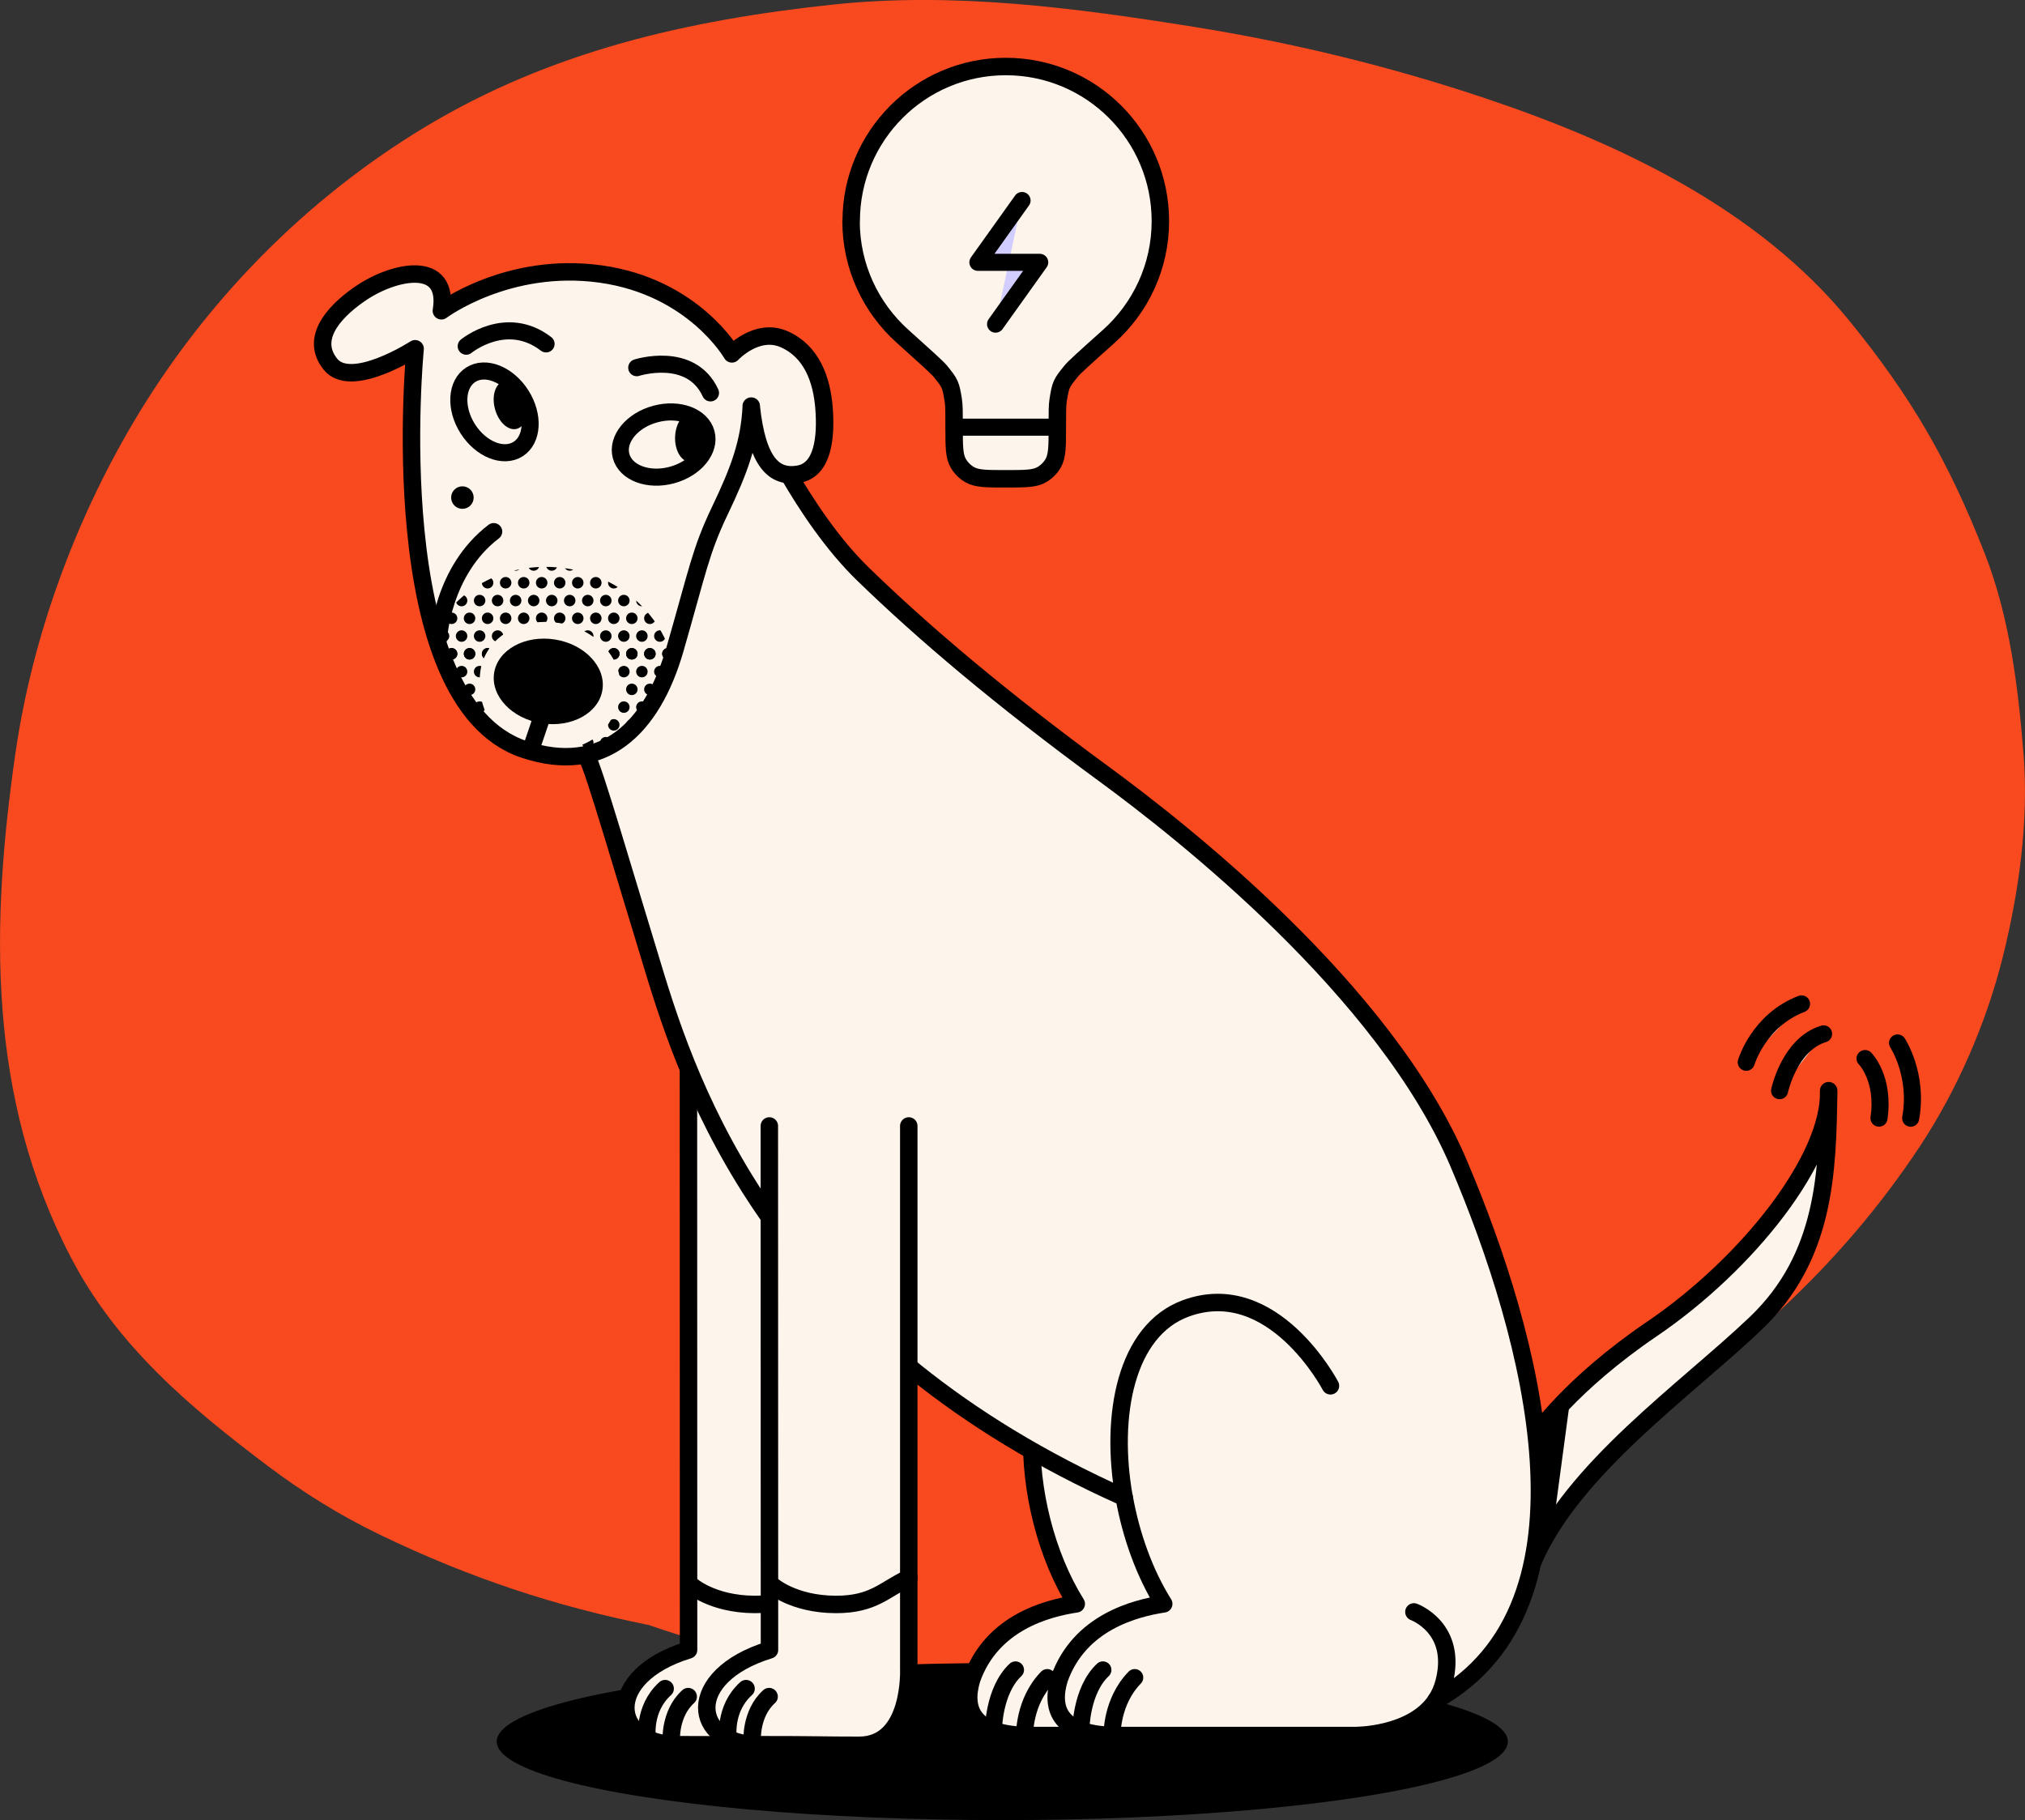 <svg viewBox="0 0 271.56 244.1" xmlns:xlink="http://www.w3.org/1999/xlink" xmlns="http://www.w3.org/2000/svg" data-name="Layer 2" id="Layer_2">
  <rect x="0" y="0" width="271.56" height="244.1" fill="#333333" stroke="none"/>
  <defs>
    <style>
      .cls-1, .cls-2 {
        fill: none;
      }

      .cls-3 {
        fill: #fff;
      }

      .cls-3, .cls-2, .cls-4, .cls-5 {
        stroke: #000;
        stroke-linecap: round;
        stroke-linejoin: round;
      }

      .cls-3, .cls-2, .cls-5 {
        stroke-width: 2.29px;
      }

      .cls-4 {
        fill: #fdf4eb;
        stroke-width: 2.34px;
      }

      .cls-5 {
        fill: #d2cdff;
      }

      .cls-6 {
        fill: #f9491e;
      }

      .cls-7 {
        clip-path: url(#clippath);
      }
    </style>
    <clipPath id="clippath">
      <path d="M83.38,98.93c-3.65,2.89-8.88,1.76-8.88,1.76,5.91-.55,7.96-3.8,8.57-7.64.41-2.57-.5-4.72-2.12-6.44-1.51-1.6-3.65-2.69-6.03-3.07-.6-.09-1.2-.14-1.79-.14-4.44,0-8.04,2.65-8.66,6.29-.34,2-.27,5.26,1.94,7.88,0,0-3.26-2.88-4.96-5.52-1.71-2.65-3.05-7.36-3.05-7.36,2.53-5.19,8.2-8.67,14.74-8.67.98,0,1.97.08,2.95.23,3.98.63,7.62,2.51,10.25,5.3,1.95,2.08,3.26,4.48,3.85,7.04,0,0-3.15,7.46-6.8,10.34Z" class="cls-1"></path>
    </clipPath>
  </defs>
  <g data-name="Layer 1" id="Layer_1-2">
    <path d="M271.36,101.08c-.73-9.06-1.87-18.36-5.21-26.88-4.85-12.35-9.83-20.99-18.2-31.25-12.22-14.96-30.8-23.74-48.71-29.75-12.62-4.24-25.75-7.45-38.9-9.56-16.04-2.57-32.44-4.76-48.69-3.02-19.38,2.07-37.78,6.23-54.71,16.45-16.02,9.67-29.51,23.45-39.04,39.55-7.92,13.38-13.57,28.84-15.81,44.25-3.37,23.22-3.78,46.27,7.41,67.75,6.18,11.88,15.95,20.09,26.39,27.96,4.73,3.57,9.76,6.69,15.1,9.26,12.1,5.84,23.64,9.61,36.02,12.09,39.65,13.78,87.27,8.08,120.74-17.78,3.01-2.33,5.87-4.78,8.56-7.37,16.32-10.3,30.39-22.79,41.09-38.95,5.07-7.65,9-16.69,11.2-25.57,2.16-8.69,3.48-18.21,2.76-27.2Z" class="cls-6"></path>
    <g>
      <ellipse ry="10.53" rx="67.8" cy="233.56" cx="134.41"></ellipse>
      <g>
        <g>
          <path d="M111.02,151v72.83s.44,10.23-6.65,10.23c-5.23,0-5.13-.08-13.46-.08-9,0-10.09-9.17,1.43-12.71l-.02-86.4" class="cls-4"></path>
          <path d="M90.02,233.56s-.28-3.73,2.27-6.03" class="cls-4"></path>
          <path d="M86.79,233.14s-.61-3.95,2.41-6.68" class="cls-4"></path>
          <path d="M92.66,212.58s2.82,2.56,8.53,2.59c5.16.02,6.56-2.04,9.84-3.54" class="cls-4"></path>
        </g>
        <path d="M166.7,185.85s-7.68-14.69-19.41-10.38c-11.72,4.31-11.05,26.68-2.96,39.62-3.76.57-11.32,2.43-14.02,10.11-1.21,4.04.04,7.55,7.87,7.55,7.28,0,31.75,0,31.75,0,0,0,10.11.13,11.99-7.14,1.89-7.28-4.04-9.43-4.04-9.43" class="cls-4"></path>
        <path d="M137.4,232.75s-.13-4.53,3.04-7.77" class="cls-2"></path>
        <path d="M133.22,232.05s0-5.32,2.96-8.1" class="cls-2"></path>
        <path d="M206,192.39s4.57-6.72,15.51-14.15c12.88-8.75,24.01-22.91,23.72-31.97-.14,10.93-.43,22.28-9.78,31.2-9.35,8.92-24.67,19.55-29.94,32.1" class="cls-4"></path>
        <g>
          <path d="M101.83,56.06s5.75,13,13.87,20.9c8.12,7.9,18.63,16.79,32.27,26.78,10.42,7.63,37.76,29.05,47.64,52.28,9.88,23.23,19.67,59.25-3.01,71.98-3.2,4.85-10.94,4.75-10.94,4.75,0,0-24.48,0-31.75,0-7.83,0-9.08-3.5-7.87-7.55,2.7-7.68,10.26-9.53,14.02-10.11-2.57-4.1-4.38-9.16-5.3-14.28-44.98-20.08-57.24-51.71-62.76-69.67-4.45-14.51-8.37-28.1-9.3-29.65" class="cls-4"></path>
          <g>
            <path d="M192.59,228c.46-.69.82-1.49,1.06-2.4,1.89-7.28-4.04-9.43-4.04-9.43" class="cls-4"></path>
            <path d="M178.42,185.85s-7.68-14.69-19.41-10.38c-8,2.94-10.23,14.31-8.26,25.34" class="cls-4"></path>
          </g>
        </g>
        <path d="M100.75,54.46c-.23,4.9-1.63,8.63-4.22,14.04s-2.99,8.1-6.01,18.56c-3.06,10.61-9.59,16.98-20.23,13.44-19.25-6.42-14.62-53.73-14.62-53.73,0,0-8.57,5.55-11.36,2.07-3.06-3.81,1.32-7.67,4.18-9.58,4.51-3.02,11.83-4.45,10.7,2.42,0,0,8.9-6.67,21.37-4.93,12.47,1.74,17.59,10.71,17.59,10.71,0,0,3.32-3.59,7-1.97,3.68,1.62,5.06,5.37,5.36,9.3.27,3.63-.04,8.25-3.46,8.81-3.15.51-5.5-1.42-6.31-9.14" class="cls-4"></path>
        <g class="cls-7">
          <g>
            <g>
              <g>
                <circle r=".77" cy="73.39" cx="55.72"></circle>
                <circle r=".77" cy="73.39" cx="58.14"></circle>
                <circle r=".77" cy="73.39" cx="60.56"></circle>
                <circle r=".77" cy="73.39" cx="62.97"></circle>
                <circle r=".77" cy="73.39" cx="65.39"></circle>
                <circle r=".77" cy="73.39" cx="67.81"></circle>
                <circle r=".77" cy="73.39" cx="70.23"></circle>
                <circle r=".77" cy="73.39" cx="72.64"></circle>
                <circle r=".77" cy="73.39" cx="75.06"></circle>
                <circle r=".77" cy="73.39" cx="77.48"></circle>
                <circle r=".77" cy="73.39" cx="79.9"></circle>
                <circle r=".77" cy="73.39" cx="82.31"></circle>
                <circle r=".77" cy="73.39" cx="84.73"></circle>
                <circle r=".77" cy="73.39" cx="87.15"></circle>
                <circle r=".77" cy="73.39" cx="89.57"></circle>
                <circle r=".77" cy="73.39" cx="91.98"></circle>
                <circle r=".77" cy="73.39" cx="94.4"></circle>
              </g>
              <g>
                <circle r=".77" cy="78.15" cx="55.72"></circle>
                <circle r=".77" cy="78.15" cx="58.14"></circle>
                <circle r=".77" cy="78.15" cx="60.56"></circle>
                <circle r=".77" cy="78.15" cx="62.97"></circle>
                <circle r=".77" cy="78.15" cx="65.39"></circle>
                <circle r=".77" cy="78.15" cx="67.81"></circle>
                <circle r=".77" cy="78.15" cx="70.23"></circle>
                <circle r=".77" cy="78.15" cx="72.64"></circle>
                <circle r=".77" cy="78.15" cx="75.06"></circle>
                <circle r=".77" cy="78.15" cx="77.48"></circle>
                <circle r=".77" cy="78.15" cx="79.9"></circle>
                <circle r=".77" cy="78.15" cx="82.31"></circle>
                <circle r=".77" cy="78.15" cx="84.73"></circle>
                <circle r=".77" cy="78.15" cx="87.15"></circle>
                <circle r=".77" cy="78.15" cx="89.57"></circle>
                <circle r=".77" cy="78.15" cx="91.98"></circle>
                <circle r=".77" cy="78.15" cx="94.4"></circle>
              </g>
              <g>
                <circle r=".77" cy="82.92" cx="55.72"></circle>
                <circle r=".77" cy="82.92" cx="58.14"></circle>
                <circle r=".77" cy="82.92" cx="60.56"></circle>
                <circle r=".77" cy="82.92" cx="62.97"></circle>
                <circle r=".77" cy="82.92" cx="65.39"></circle>
                <circle r=".77" cy="82.92" cx="67.81"></circle>
                <circle r=".77" cy="82.92" cx="70.23"></circle>
                <circle r=".77" cy="82.92" cx="72.64"></circle>
                <circle r=".77" cy="82.92" cx="75.06"></circle>
                <circle r=".77" cy="82.92" cx="77.48"></circle>
                <circle r=".77" cy="82.92" cx="79.9"></circle>
                <circle r=".77" cy="82.92" cx="82.31"></circle>
                <circle r=".77" cy="82.92" cx="84.73"></circle>
                <circle r=".77" cy="82.92" cx="87.15"></circle>
                <circle r=".77" cy="82.92" cx="89.57"></circle>
                <circle r=".77" cy="82.92" cx="91.98"></circle>
                <circle r=".77" cy="82.92" cx="94.4"></circle>
              </g>
              <g>
                <circle r=".77" cy="87.68" cx="55.72"></circle>
                <circle r=".77" cy="87.68" cx="58.14"></circle>
                <circle r=".77" cy="87.68" cx="60.56"></circle>
                <circle r=".77" cy="87.68" cx="62.97"></circle>
                <circle r=".77" cy="87.68" cx="65.39"></circle>
                <circle r=".77" cy="87.68" cx="67.81"></circle>
                <circle r=".77" cy="87.68" cx="70.23"></circle>
                <circle r=".77" cy="87.68" cx="72.64"></circle>
                <circle r=".77" cy="87.68" cx="75.06"></circle>
                <circle r=".77" cy="87.68" cx="77.48"></circle>
                <circle r=".77" cy="87.68" cx="79.9"></circle>
                <circle r=".77" cy="87.68" cx="82.31"></circle>
                <circle r=".77" cy="87.68" cx="84.73"></circle>
                <circle r=".77" cy="87.68" cx="87.15"></circle>
                <circle r=".77" cy="87.68" cx="89.57"></circle>
                <circle r=".77" cy="87.68" cx="91.98"></circle>
                <circle r=".77" cy="87.68" cx="94.4"></circle>
              </g>
              <g>
                <circle r=".77" cy="75.77" cx="57.06"></circle>
                <circle r=".77" cy="75.77" cx="59.48"></circle>
                <circle r=".77" cy="75.77" cx="61.9"></circle>
                <circle r=".77" cy="75.77" cx="64.32"></circle>
                <circle r=".77" cy="75.77" cx="66.73"></circle>
                <circle r=".77" cy="75.77" cx="69.15"></circle>
                <circle r=".77" cy="75.77" cx="71.57"></circle>
                <circle r=".77" cy="75.77" cx="73.99"></circle>
                <circle r=".77" cy="75.77" cx="76.4"></circle>
                <circle r=".77" cy="75.77" cx="78.82"></circle>
                <circle r=".77" cy="75.77" cx="81.24"></circle>
                <circle r=".77" cy="75.77" cx="83.66"></circle>
                <circle r=".77" cy="75.77" cx="86.08"></circle>
                <circle r=".77" cy="75.77" cx="88.49"></circle>
                <circle r=".77" cy="75.77" cx="90.91"></circle>
                <circle r=".77" cy="75.77" cx="93.33"></circle>
                <circle r=".77" cy="75.77" cx="95.75"></circle>
              </g>
              <g>
                <circle r=".77" cy="80.54" cx="57.06"></circle>
                <circle r=".77" cy="80.54" cx="59.48"></circle>
                <circle r=".77" cy="80.54" cx="61.9"></circle>
                <circle r=".77" cy="80.54" cx="64.32"></circle>
                <circle r=".77" cy="80.54" cx="66.73"></circle>
                <circle r=".77" cy="80.54" cx="69.15"></circle>
                <circle r=".77" cy="80.54" cx="71.57"></circle>
                <circle r=".77" cy="80.54" cx="73.99"></circle>
                <circle r=".77" cy="80.54" cx="76.4"></circle>
                <circle r=".77" cy="80.54" cx="78.82"></circle>
                <circle r=".77" cy="80.54" cx="81.24"></circle>
                <circle r=".77" cy="80.54" cx="83.66"></circle>
                <circle r=".77" cy="80.54" cx="86.08"></circle>
                <circle r=".77" cy="80.54" cx="88.49"></circle>
                <circle r=".77" cy="80.54" cx="90.91"></circle>
                <circle r=".77" cy="80.54" cx="93.33"></circle>
                <circle r=".77" cy="80.54" cx="95.75"></circle>
              </g>
              <g>
                <circle r=".77" cy="85.3" cx="57.06"></circle>
                <circle r=".77" cy="85.3" cx="59.48"></circle>
                <circle r=".77" cy="85.3" cx="61.9"></circle>
                <circle r=".77" cy="85.3" cx="64.32"></circle>
                <circle r=".77" cy="85.3" cx="66.73"></circle>
                <circle r=".77" cy="85.3" cx="69.15"></circle>
                <circle r=".77" cy="85.3" cx="71.57"></circle>
                <circle r=".77" cy="85.3" cx="73.99"></circle>
                <circle r=".77" cy="85.3" cx="76.4"></circle>
                <circle r=".77" cy="85.3" cx="78.82"></circle>
                <circle r=".77" cy="85.3" cx="81.24"></circle>
                <circle r=".77" cy="85.3" cx="83.66"></circle>
                <circle r=".77" cy="85.3" cx="86.08"></circle>
                <circle r=".77" cy="85.3" cx="88.49"></circle>
                <circle r=".77" cy="85.3" cx="90.91"></circle>
                <circle r=".77" cy="85.3" cx="93.33"></circle>
                <circle r=".77" cy="85.3" cx="95.75"></circle>
              </g>
            </g>
            <g>
              <g>
                <circle r=".77" cy="87.68" cx="55.72"></circle>
                <circle r=".77" cy="87.68" cx="58.14"></circle>
                <circle r=".77" cy="87.68" cx="60.56"></circle>
                <circle r=".77" cy="87.68" cx="62.97"></circle>
                <circle r=".77" cy="87.68" cx="65.39"></circle>
                <circle r=".77" cy="87.68" cx="67.81"></circle>
                <circle r=".77" cy="87.68" cx="70.23"></circle>
                <circle r=".77" cy="87.68" cx="72.64"></circle>
                <circle r=".77" cy="87.68" cx="75.06"></circle>
                <circle r=".77" cy="87.68" cx="77.48"></circle>
                <circle r=".77" cy="87.68" cx="79.9"></circle>
                <circle r=".77" cy="87.68" cx="82.31"></circle>
                <circle r=".77" cy="87.68" cx="84.73"></circle>
                <circle r=".77" cy="87.68" cx="87.15"></circle>
                <circle r=".77" cy="87.68" cx="89.57"></circle>
                <circle r=".77" cy="87.68" cx="91.98"></circle>
                <circle r=".77" cy="87.68" cx="94.4"></circle>
              </g>
              <g>
                <circle r=".77" cy="92.45" cx="55.72"></circle>
                <circle r=".77" cy="92.45" cx="58.14"></circle>
                <circle r=".77" cy="92.45" cx="60.56"></circle>
                <circle r=".77" cy="92.45" cx="62.97"></circle>
                <circle r=".77" cy="92.45" cx="65.39"></circle>
                <circle r=".77" cy="92.45" cx="67.81"></circle>
                <circle r=".77" cy="92.45" cx="70.23"></circle>
                <circle r=".77" cy="92.45" cx="72.64"></circle>
                <circle r=".77" cy="92.45" cx="75.06"></circle>
                <circle r=".77" cy="92.45" cx="77.48"></circle>
                <circle r=".77" cy="92.45" cx="79.9"></circle>
                <circle r=".77" cy="92.45" cx="82.31"></circle>
                <circle r=".77" cy="92.45" cx="84.73"></circle>
                <circle r=".77" cy="92.45" cx="87.15"></circle>
                <circle r=".77" cy="92.45" cx="89.57"></circle>
                <circle r=".77" cy="92.45" cx="91.98"></circle>
                <circle r=".77" cy="92.45" cx="94.4"></circle>
              </g>
              <g>
                <circle r=".77" cy="97.21" cx="55.72"></circle>
                <circle r=".77" cy="97.21" cx="58.14"></circle>
                <circle r=".77" cy="97.21" cx="60.56"></circle>
                <circle r=".77" cy="97.21" cx="62.97"></circle>
                <circle r=".77" cy="97.21" cx="65.39"></circle>
                <circle r=".77" cy="97.21" cx="67.81"></circle>
                <circle r=".77" cy="97.21" cx="70.23"></circle>
                <circle r=".77" cy="97.21" cx="72.64"></circle>
                <circle r=".77" cy="97.21" cx="75.06"></circle>
                <circle r=".77" cy="97.21" cx="77.48"></circle>
                <circle r=".77" cy="97.21" cx="79.9"></circle>
                <circle r=".77" cy="97.21" cx="82.31"></circle>
                <circle r=".77" cy="97.21" cx="84.73"></circle>
                <circle r=".77" cy="97.21" cx="87.15"></circle>
                <circle r=".77" cy="97.21" cx="89.57"></circle>
                <circle r=".77" cy="97.21" cx="91.98"></circle>
                <circle r=".77" cy="97.21" cx="94.4"></circle>
              </g>
              <g>
                <circle r=".77" cy="101.98" cx="55.72"></circle>
                <circle r=".77" cy="101.98" cx="58.14"></circle>
                <circle r=".77" cy="101.98" cx="60.56"></circle>
                <circle r=".77" cy="101.98" cx="62.97"></circle>
                <circle r=".77" cy="101.98" cx="65.39"></circle>
                <circle r=".77" cy="101.98" cx="67.81"></circle>
                <circle r=".77" cy="101.98" cx="70.23"></circle>
                <circle r=".77" cy="101.98" cx="72.64"></circle>
                <circle r=".77" cy="101.98" cx="75.06"></circle>
                <circle r=".77" cy="101.98" cx="77.48"></circle>
                <circle r=".77" cy="101.98" cx="79.9"></circle>
                <circle r=".77" cy="101.98" cx="82.31"></circle>
                <circle r=".77" cy="101.98" cx="84.73"></circle>
                <circle r=".77" cy="101.98" cx="87.15"></circle>
                <circle r=".77" cy="101.98" cx="89.57"></circle>
                <circle r=".77" cy="101.98" cx="91.98"></circle>
                <circle r=".77" cy="101.98" cx="94.4"></circle>
              </g>
              <g>
                <circle r=".77" cy="90.07" cx="57.06"></circle>
                <circle r=".77" cy="90.07" cx="59.48"></circle>
                <circle r=".77" cy="90.07" cx="61.9"></circle>
                <circle r=".77" cy="90.07" cx="64.32"></circle>
                <circle r=".77" cy="90.07" cx="66.73"></circle>
                <circle r=".77" cy="90.07" cx="69.15"></circle>
                <circle r=".77" cy="90.07" cx="71.57"></circle>
                <circle r=".77" cy="90.07" cx="73.99"></circle>
                <circle r=".77" cy="90.07" cx="76.4"></circle>
                <circle r=".77" cy="90.07" cx="78.82"></circle>
                <circle r=".77" cy="90.07" cx="81.24"></circle>
                <circle r=".77" cy="90.07" cx="83.66"></circle>
                <circle r=".77" cy="90.07" cx="86.08"></circle>
                <circle r=".77" cy="90.07" cx="88.49"></circle>
                <circle r=".77" cy="90.07" cx="90.91"></circle>
                <circle r=".77" cy="90.07" cx="93.33"></circle>
                <circle r=".77" cy="90.07" cx="95.75"></circle>
              </g>
              <g>
                <circle r=".77" cy="94.83" cx="57.06"></circle>
                <circle r=".77" cy="94.83" cx="59.48"></circle>
                <circle r=".77" cy="94.83" cx="61.9"></circle>
                <circle r=".77" cy="94.83" cx="64.32"></circle>
                <circle r=".77" cy="94.83" cx="66.73"></circle>
                <circle r=".77" cy="94.83" cx="69.15"></circle>
                <circle r=".77" cy="94.83" cx="71.57"></circle>
                <circle r=".77" cy="94.83" cx="73.99"></circle>
                <circle r=".77" cy="94.83" cx="76.4"></circle>
                <circle r=".77" cy="94.83" cx="78.82"></circle>
                <circle r=".77" cy="94.83" cx="81.24"></circle>
                <circle r=".77" cy="94.83" cx="83.66"></circle>
                <circle r=".77" cy="94.83" cx="86.08"></circle>
                <circle r=".77" cy="94.83" cx="88.49"></circle>
                <circle r=".77" cy="94.83" cx="90.91"></circle>
                <circle r=".77" cy="94.83" cx="93.33"></circle>
                <circle r=".77" cy="94.83" cx="95.75"></circle>
              </g>
              <g>
                <circle r=".77" cy="99.6" cx="57.06"></circle>
                <circle r=".77" cy="99.6" cx="59.48"></circle>
                <circle r=".77" cy="99.6" cx="61.9"></circle>
                <circle r=".77" cy="99.6" cx="64.32"></circle>
                <circle r=".77" cy="99.6" cx="66.73"></circle>
                <circle r=".77" cy="99.6" cx="69.15"></circle>
                <circle r=".77" cy="99.6" cx="71.57"></circle>
                <circle r=".77" cy="99.6" cx="73.99"></circle>
                <circle r=".77" cy="99.6" cx="76.4"></circle>
                <circle r=".77" cy="99.6" cx="78.82"></circle>
                <circle r=".77" cy="99.6" cx="81.24"></circle>
                <circle r=".77" cy="99.6" cx="83.66"></circle>
                <circle r=".77" cy="99.6" cx="86.08"></circle>
                <circle r=".77" cy="99.6" cx="88.49"></circle>
                <circle r=".77" cy="99.6" cx="90.91"></circle>
                <circle r=".77" cy="99.6" cx="93.33"></circle>
                <circle r=".77" cy="99.6" cx="95.75"></circle>
              </g>
            </g>
          </g>
        </g>
        <ellipse transform="translate(-28.21 149.72) rotate(-81.01)" ry="7.35" rx="5.69" cy="91.37" cx="73.52"></ellipse>
        <g>
          <ellipse transform="translate(-12.46 25.25) rotate(-15.1)" ry="4.24" rx="5.91" cy="59.61" cx="89" class="cls-2"></ellipse>
          <ellipse transform="translate(-19.29 44.23) rotate(-32.47)" ry="5.91" rx="4.24" cy="55.24" cx="66.31" class="cls-2"></ellipse>
          <ellipse transform="translate(29.92 148.56) rotate(-87.42)" ry="2.13" rx="3.32" cy="58.63" cx="92.66"></ellipse>
          <ellipse transform="translate(-11.92 20.01) rotate(-15.32)" ry="3.32" rx="2.13" cy="54.31" cx="68.44"></ellipse>
          <path d="M58.82,85.64s.45-9.06,7.39-14.35" class="cls-2"></path>
        </g>
        <path d="M62.52,46.43s5.36-4.42,10.71-.31" class="cls-2"></path>
        <path d="M85.39,49.31s7.26-2.33,9.89,3.38" class="cls-2"></path>
        <circle r="1.51" cy="66.73" cx="62.01"></circle>
        <line y2="95.87" x2="72.77" y1="100.75" x1="71.11" class="cls-2"></line>
        <path d="M149.13,232.75s-.13-4.53,3.04-7.77" class="cls-2"></path>
        <path d="M144.94,232.05s0-5.32,2.96-8.1" class="cls-2"></path>
        <g>
          <path d="M121.87,151v72.83s.44,10.23-6.65,10.23c-5.23,0-5.13-.08-13.46-.08-9,0-10.09-9.17,1.43-12.71l-.02-70.27" class="cls-4"></path>
          <path d="M100.87,233.56s-.28-3.73,2.27-6.03" class="cls-4"></path>
          <path d="M97.64,233.14s-.61-3.95,2.41-6.68" class="cls-4"></path>
          <path d="M103.51,212.58s2.82,2.56,8.53,2.59c5.16.02,6.56-2.04,9.84-3.54" class="cls-4"></path>
        </g>
        <polygon points="208.33 204.32 210.64 187.1 206.59 191.6 206.44 200.28 206.44 206.66 208.33 204.32"></polygon>
        <path d="M238.65,146.27s1.32-6.24,5.9-7.62" class="cls-3"></path>
        <path d="M234.18,142.46s1.65-5.63,7.41-7.83" class="cls-3"></path>
        <path d="M254.47,139.87s2.81,4.24,1.76,10.09" class="cls-3"></path>
        <path d="M250.11,141.96s2.65,2.65,1.87,7.99" class="cls-3"></path>
      </g>
    </g>
    <path d="M114.15,29.65c0-11.45,9.28-20.73,20.73-20.73s20.73,9.28,20.73,20.73c0,6.14-2.67,11.65-6.91,15.45-3.1,2.77-4.65,4.16-5.06,4.68-1.35,1.66-1.4,1.79-1.74,3.9-.11.65-.11,1.64-.11,3.61,0,2.58,0,3.87-.56,4.84-.36.63-.89,1.15-1.52,1.52-.96.56-2.25.56-4.84.56s-3.87,0-4.84-.56c-.63-.36-1.15-.89-1.52-1.52-.56-.96-.56-2.25-.56-4.84,0-1.97,0-2.96-.11-3.61-.34-2.11-.4-2.24-1.74-3.9-.42-.51-1.97-1.9-5.06-4.68-4.24-3.8-6.91-9.31-6.91-15.45Z" class="cls-4"></path>
    <path d="M141.79,57.29h-13.82" class="cls-3"></path>
    <path d="M137.06,26.89l-5.92,8.29h8.29l-5.92,8.29" class="cls-5"></path>
  </g>
</svg>